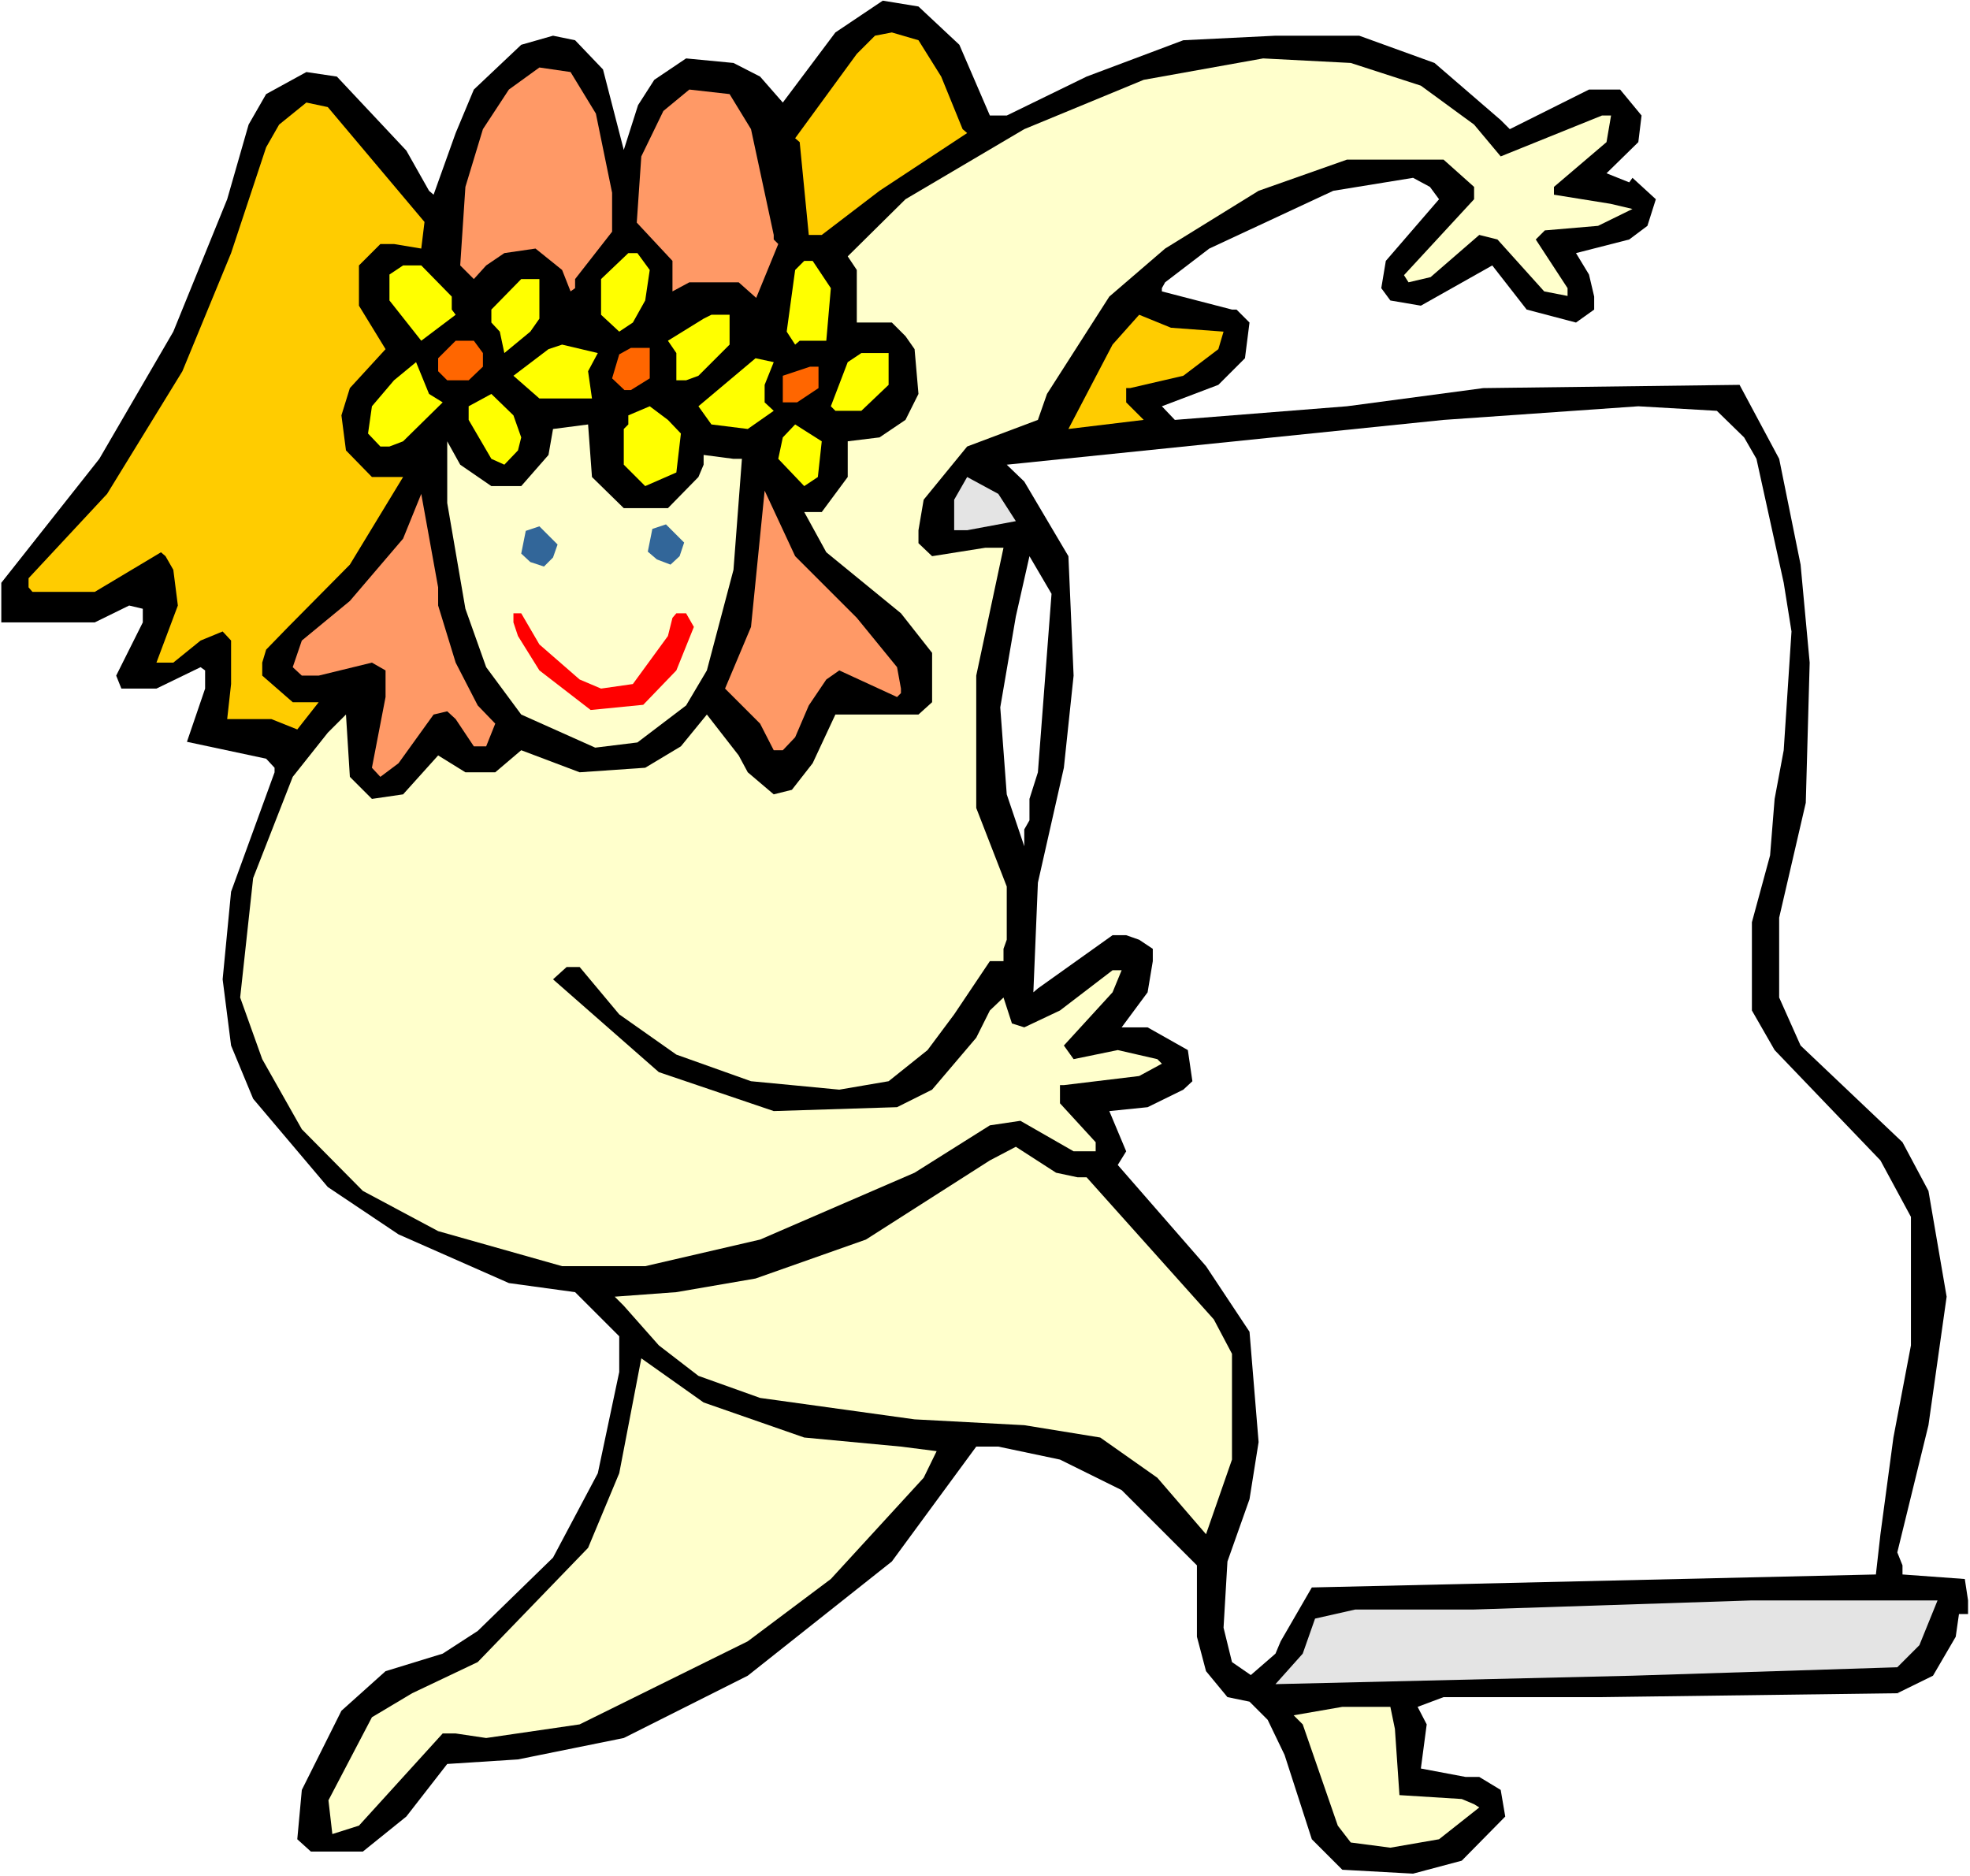 <?xml version="1.0" encoding="UTF-8" standalone="no"?>
<svg
   version="1.0"
   width="129.766mm"
   height="123.605mm"
   id="svg36"
   sodipodi:docname="Carrying Scroll 03.wmf"
   xmlns:inkscape="http://www.inkscape.org/namespaces/inkscape"
   xmlns:sodipodi="http://sodipodi.sourceforge.net/DTD/sodipodi-0.dtd"
   xmlns="http://www.w3.org/2000/svg"
   xmlns:svg="http://www.w3.org/2000/svg">
  <rect width="100%" height="100%" fill="#333333" stroke="none"/>
  <sodipodi:namedview
     id="namedview36"
     pagecolor="#ffffff"
     bordercolor="#000000"
     borderopacity="0.25"
     inkscape:showpageshadow="2"
     inkscape:pageopacity="0.0"
     inkscape:pagecheckerboard="0"
     inkscape:deskcolor="#d1d1d1"
     inkscape:document-units="mm" />
  <defs
     id="defs1">
    <pattern
       id="WMFhbasepattern"
       patternUnits="userSpaceOnUse"
       width="6"
       height="6"
       x="0"
       y="0" />
  </defs>
  <path
     style="fill:#ffffff;fill-opacity:1;fill-rule:evenodd;stroke:none"
     d="M 0,467.168 H 490.455 V 0 H 0 Z"
     id="path1" />
  <path
     style="fill:#000000;fill-opacity:1;fill-rule:evenodd;stroke:none"
     d="m 238.845,11.15 7.595,17.614 h 4.202 l 19.877,-9.696 24.078,-9.049 22.947,-1.131 h 20.846 l 18.746,6.787 16.483,14.22 2.262,2.262 19.715,-9.857 h 7.757 l 5.333,6.464 -0.808,6.625 -7.918,7.757 5.656,2.262 0.808,-1.131 5.818,5.333 -2.101,6.625 -4.525,3.393 -13.251,3.393 3.232,5.333 1.293,5.494 v 3.232 l -4.525,3.232 -12.282,-3.232 -8.565,-10.988 -17.776,10.019 -7.595,-1.293 -2.262,-3.07 1.131,-6.787 13.251,-15.351 -2.262,-3.07 -4.202,-2.262 -19.877,3.232 -30.866,14.382 -10.989,8.403 -0.808,1.454 v 0.808 l 17.453,4.525 h 1.131 l 3.232,3.232 -1.131,8.888 -6.626,6.625 -14.059,5.333 3.232,3.393 42.824,-3.393 33.936,-4.525 63.832,-0.808 9.858,18.422 5.333,26.34 2.262,24.401 -0.97,34.904 -6.626,28.602 v 19.876 l 5.333,11.958 25.371,24.078 6.464,12.12 4.525,26.34 -4.525,31.996 -7.757,31.672 1.293,3.232 v 2.262 l 15.514,1.131 0.808,5.333 v 3.393 h -2.262 l -0.808,5.656 -5.656,9.696 -8.888,4.363 -73.528,0.97 h -39.43 l -6.464,2.424 2.262,4.363 -1.454,10.988 11.15,2.101 h 3.394 l 5.333,3.232 1.131,6.625 -10.827,10.988 -12.12,3.232 -17.614,-0.97 -7.595,-7.595 -6.787,-21.007 -4.202,-8.726 -4.525,-4.525 -5.494,-1.131 -5.333,-6.464 -2.262,-8.564 v -17.775 l -18.746,-18.745 -15.352,-7.595 -15.352,-3.232 h -5.494 l -21.008,28.602 -35.875,28.441 -30.866,15.513 -26.341,5.333 -17.614,1.131 -10.181,13.089 -10.827,8.726 H 77.406 l -3.394,-3.07 1.131,-12.281 9.858,-19.714 10.989,-9.857 14.221,-4.363 8.726,-5.656 18.746,-18.26 11.15,-21.007 5.333,-25.209 v -8.888 l -10.989,-10.988 -16.483,-2.262 -27.472,-12.12 -17.614,-11.796 -18.584,-21.977 -5.494,-13.251 -2.101,-16.483 2.101,-21.815 10.827,-29.733 v -1.131 l -2.101,-2.262 -19.715,-4.201 4.525,-13.251 v -4.525 l -1.131,-0.808 -10.989,5.333 h -8.726 l -1.293,-3.232 6.626,-13.251 v -3.393 l -3.394,-0.808 -8.565,4.201 H 0.323 v -9.857 L 24.725,114.247 43.147,82.575 56.56,49.609 61.893,31.026 l 4.363,-7.595 10.019,-5.494 7.595,1.131 17.291,18.422 5.656,10.019 1.131,0.97 5.494,-15.351 4.525,-10.827 11.797,-11.15 7.918,-2.262 5.494,1.131 6.949,7.272 5.171,20.038 3.555,-11.15 4.04,-6.302 7.918,-5.333 11.797,1.131 6.626,3.393 5.656,6.464 13.09,-17.452 11.797,-7.918 8.888,1.454 z"
     id="path2" />
  <path
     style="fill:#ffcc00;fill-opacity:1;fill-rule:evenodd;stroke:none"
     d="m 234.32,19.068 5.333,13.089 1.131,0.97 -21.816,14.382 -14.382,10.988 h -3.232 l -2.262,-23.108 -1.131,-0.97 15.352,-21.007 4.525,-4.525 4.202,-0.808 6.626,1.939 z"
     id="path3" />
  <path
     style="fill:#ffffcc;fill-opacity:1;fill-rule:evenodd;stroke:none"
     d="m 353.742,21.33 13.251,9.696 6.626,7.918 25.21,-10.18 h 2.262 l -1.131,6.625 -13.09,11.15 v 1.939 l 14.059,2.262 5.494,1.293 -8.565,4.201 -13.251,1.131 -2.262,2.262 7.918,12.12 v 1.939 l -5.818,-1.131 -11.635,-12.928 -4.525,-1.131 -12.12,10.504 -5.494,1.293 -1.131,-1.778 17.453,-18.907 v -3.07 l -7.595,-6.787 h -24.078 l -21.978,7.757 -23.27,14.382 -13.898,11.958 -15.514,24.239 -2.262,6.464 -17.614,6.625 -10.827,13.251 -1.293,7.595 v 3.232 l 3.394,3.232 13.251,-2.101 h 4.525 l -6.787,31.834 v 32.965 l 7.595,19.553 v 13.251 l -0.808,2.262 v 3.07 h -3.394 l -8.888,13.251 -6.626,8.888 -9.696,7.757 -12.282,2.101 -21.978,-2.101 -18.584,-6.625 -14.221,-10.019 -9.858,-11.796 h -3.232 l -3.394,3.07 26.341,23.108 28.603,9.696 30.704,-0.97 8.726,-4.363 10.989,-12.928 3.394,-6.787 3.394,-3.232 2.101,6.464 3.07,0.97 8.888,-4.201 13.09,-10.019 h 2.262 l -2.262,5.494 -12.12,13.251 2.424,3.393 10.989,-2.262 9.858,2.262 1.131,1.131 -5.656,3.07 -18.746,2.262 h -0.97 v 4.525 l 8.888,9.696 v 2.262 h -5.494 l -13.251,-7.595 -7.595,1.131 -18.746,11.796 -38.461,16.644 -28.603,6.625 h -20.685 l -30.866,-8.726 -18.746,-10.019 -15.19,-15.351 -9.858,-17.452 -5.494,-15.351 3.232,-29.733 9.858,-25.209 8.726,-10.988 4.525,-4.525 0.97,15.513 5.494,5.494 7.757,-1.131 8.726,-9.696 6.787,4.201 h 7.434 l 6.464,-5.494 14.544,5.494 16.322,-1.131 8.888,-5.333 6.464,-7.918 7.918,10.18 2.262,4.201 6.464,5.494 4.525,-1.131 5.171,-6.625 5.656,-12.12 h 20.685 l 3.394,-3.07 v -12.281 l -7.757,-9.857 -18.584,-15.19 -5.494,-10.019 h 4.363 l 6.464,-8.726 v -8.888 l 7.918,-0.97 6.464,-4.363 3.232,-6.464 -0.97,-11.15 -2.262,-3.232 -3.394,-3.393 h -8.726 V 67.223 l -2.262,-3.393 14.382,-14.22 29.573,-17.452 29.734,-12.281 29.734,-5.333 21.816,1.131 z"
     id="path4" />
  <path
     style="fill:#ff9966;fill-opacity:1;fill-rule:evenodd;stroke:none"
     d="m 148.349,28.279 4.04,19.714 v 9.696 l -9.211,11.796 v 2.262 l -1.131,0.808 -2.101,-5.333 -6.626,-5.333 -7.757,1.131 -4.525,3.07 -3.07,3.393 -3.394,-3.393 1.293,-19.553 4.363,-14.382 6.464,-9.857 7.595,-5.494 7.757,1.131 z"
     id="path5" />
  <path
     style="fill:#ff9966;fill-opacity:1;fill-rule:evenodd;stroke:none"
     d="m 186.971,32.157 5.656,26.34 v 1.131 l 1.131,1.131 -5.494,13.412 -4.363,-3.878 h -12.282 l -4.202,2.262 v -7.595 l -8.888,-9.534 1.131,-16.483 5.494,-11.312 6.464,-5.333 10.019,1.131 z"
     id="path6" />
  <path
     style="fill:#ffcc00;fill-opacity:1;fill-rule:evenodd;stroke:none"
     d="m 105.686,55.265 -0.808,6.625 -6.787,-1.131 h -3.394 l -5.333,5.333 v 10.019 l 6.626,10.827 -8.888,9.696 -2.101,6.787 1.131,8.726 6.464,6.625 h 7.757 l -13.251,21.815 -15.352,15.513 -5.494,5.656 -0.97,3.232 v 3.232 l 7.595,6.625 h 6.464 l -5.333,6.787 -6.464,-2.586 H 56.56 l 0.97,-8.726 v -10.827 l -2.101,-2.262 -5.494,2.262 -6.787,5.494 h -4.202 l 5.333,-14.22 -1.131,-8.888 -1.939,-3.393 -1.131,-0.97 -16.483,9.857 H 8.08 L 7.11,146.243 v -2.262 L 26.664,122.973 45.41,92.432 57.53,63.022 l 8.726,-26.34 3.232,-5.656 6.787,-5.494 5.333,1.131 z"
     id="path7" />
  <path
     style="fill:#ffff00;fill-opacity:1;fill-rule:evenodd;stroke:none"
     d="m 161.761,67.223 -1.131,7.595 -3.07,5.494 -3.394,2.262 -4.525,-4.201 v -8.888 l 6.787,-6.464 h 2.262 z"
     id="path8" />
  <path
     style="fill:#ffff00;fill-opacity:1;fill-rule:evenodd;stroke:none"
     d="m 206.848,71.748 -1.131,13.089 h -6.626 l -1.131,0.97 -2.101,-3.232 2.101,-15.351 2.262,-2.262 h 2.101 z"
     id="path9" />
  <path
     style="fill:#ffff00;fill-opacity:1;fill-rule:evenodd;stroke:none"
     d="m 112.473,73.848 v 3.232 l 0.97,1.293 -8.565,6.464 -7.918,-10.019 v -6.464 l 3.394,-2.262 h 4.525 z"
     id="path10" />
  <path
     style="fill:#ffff00;fill-opacity:1;fill-rule:evenodd;stroke:none"
     d="m 134.289,79.343 -2.262,3.232 -6.464,5.333 -1.131,-5.333 -2.101,-2.262 v -3.232 l 7.434,-7.595 h 4.525 z"
     id="path11" />
  <path
     style="fill:#ffff00;fill-opacity:1;fill-rule:evenodd;stroke:none"
     d="m 181.638,85.806 -7.757,7.757 -3.07,1.131 h -2.424 v -6.787 l -2.101,-3.07 8.888,-5.494 1.939,-0.97 h 4.525 z"
     id="path12" />
  <path
     style="fill:#ffcc00;fill-opacity:1;fill-rule:evenodd;stroke:none"
     d="m 304.616,82.575 -1.293,4.363 -8.726,6.625 -13.251,3.07 h -0.97 v 3.555 l 4.363,4.363 -18.746,2.262 10.989,-21.007 6.626,-7.433 7.918,3.232 z"
     id="path13" />
  <path
     style="fill:#ff6600;fill-opacity:1;fill-rule:evenodd;stroke:none"
     d="m 120.23,87.907 v 3.393 l -3.555,3.393 h -5.333 L 109.08,92.432 V 89.2 l 4.363,-4.363 h 4.525 z"
     id="path14" />
  <path
     style="fill:#ffff00;fill-opacity:1;fill-rule:evenodd;stroke:none"
     d="m 146.409,92.432 0.97,6.787 h -13.09 l -6.464,-5.656 8.726,-6.625 3.394,-1.131 8.888,2.101 z"
     id="path15" />
  <path
     style="fill:#ffff00;fill-opacity:1;fill-rule:evenodd;stroke:none"
     d="m 221.23,95.825 -6.787,6.464 h -6.464 l -1.131,-1.131 4.202,-10.988 3.394,-2.262 h 6.787 z"
     id="path16" />
  <path
     style="fill:#ff6600;fill-opacity:1;fill-rule:evenodd;stroke:none"
     d="m 161.761,94.209 -4.686,2.909 h -1.616 l -3.07,-2.909 1.778,-5.979 2.909,-1.616 h 4.686 z"
     id="path17" />
  <path
     style="fill:#ffff00;fill-opacity:1;fill-rule:evenodd;stroke:none"
     d="m 190.365,95.825 v 4.363 l 2.262,2.101 -6.464,4.525 -9.05,-1.131 -3.232,-4.525 14.221,-11.958 4.525,0.97 z"
     id="path18" />
  <path
     style="fill:#ffff00;fill-opacity:1;fill-rule:evenodd;stroke:none"
     d="m 110.211,100.188 -9.858,9.696 -3.394,1.293 h -2.262 l -3.07,-3.232 0.97,-6.787 5.494,-6.464 5.494,-4.525 3.232,7.918 z"
     id="path19" />
  <path
     style="fill:#ff6600;fill-opacity:1;fill-rule:evenodd;stroke:none"
     d="m 203.777,96.633 -5.333,3.555 h -3.555 v -6.625 l 6.787,-2.262 h 2.101 z"
     id="path20" />
  <path
     style="fill:#ffff00;fill-opacity:1;fill-rule:evenodd;stroke:none"
     d="m 129.765,108.914 -0.808,3.232 -3.394,3.555 -3.232,-1.454 -5.656,-9.696 v -3.393 l 5.656,-3.07 5.494,5.333 z"
     id="path21" />
  <path
     style="fill:#ffff00;fill-opacity:1;fill-rule:evenodd;stroke:none"
     d="m 169.518,107.945 -1.131,9.696 -7.757,3.393 -5.333,-5.333 v -8.888 l 1.131,-1.131 v -2.262 l 5.333,-2.262 4.525,3.393 z"
     id="path22" />
  <path
     style="fill:#ffffff;fill-opacity:1;fill-rule:evenodd;stroke:none"
     d="m 434.219,108.914 3.07,5.333 6.787,30.864 1.939,12.12 -1.939,29.572 -2.262,12.12 -1.131,14.059 -4.525,16.644 v 21.977 l 5.656,9.857 26.341,27.471 7.595,14.059 v 31.996 l -4.363,22.946 -3.232,24.078 -1.131,10.019 -140.43,3.232 -7.757,13.412 -1.293,3.07 -6.141,5.333 -4.686,-3.232 -2.101,-8.564 0.97,-16.483 5.494,-15.513 2.262,-14.22 -2.262,-27.471 -10.827,-16.321 -21.978,-25.209 2.101,-3.393 -4.202,-10.019 9.534,-0.97 8.888,-4.363 2.262,-2.101 -1.131,-7.757 -10.019,-5.656 h -6.464 l 6.464,-8.726 1.293,-7.757 v -3.07 l -3.394,-2.262 -3.232,-1.131 h -3.394 l -18.584,13.251 -1.131,0.97 1.131,-27.309 6.464,-28.602 2.424,-22.946 -1.293,-29.733 -10.989,-18.583 -4.363,-4.201 108.757,-11.15 48.48,-3.393 19.554,1.131 z"
     id="path23" />
  <path
     style="fill:#ffffcc;fill-opacity:1;fill-rule:evenodd;stroke:none"
     d="m 155.297,126.528 h 10.989 l 7.595,-7.757 1.293,-3.07 v -2.424 l 7.434,0.97 h 2.101 l -2.101,27.633 -6.626,25.047 -5.171,8.726 -12.12,9.211 -10.504,1.293 -18.422,-8.241 -8.726,-11.796 -5.171,-14.543 -4.525,-26.34 v -15.351 l 3.232,5.817 7.757,5.333 h 7.434 l 6.787,-7.757 1.131,-6.464 8.726,-1.131 0.97,13.089 z"
     id="path24" />
  <path
     style="fill:#ffff00;fill-opacity:1;fill-rule:evenodd;stroke:none"
     d="m 203.616,118.772 -3.394,2.262 -6.464,-6.787 1.131,-5.333 3.07,-3.232 6.626,4.201 z"
     id="path25" />
  <path
     style="fill:#e4e4e4;fill-opacity:1;fill-rule:evenodd;stroke:none"
     d="m 252.904,129.76 -12.12,2.262 h -3.232 v -7.595 l 3.232,-5.656 7.757,4.201 z"
     id="path26" />
  <path
     style="fill:#ff9966;fill-opacity:1;fill-rule:evenodd;stroke:none"
     d="m 213.312,153.838 10.019,12.281 0.97,5.333 v 1.131 l -0.97,0.97 -14.382,-6.625 -3.232,2.262 -4.363,6.464 -3.394,7.918 -3.07,3.232 h -2.262 l -3.394,-6.625 -8.726,-8.726 6.464,-15.351 3.394,-33.935 7.595,16.321 z"
     id="path27" />
  <path
     style="fill:#ff9966;fill-opacity:1;fill-rule:evenodd;stroke:none"
     d="m 109.08,150.767 4.363,14.22 5.494,10.665 4.363,4.525 -2.262,5.656 h -3.07 l -4.525,-6.787 -2.101,-1.939 -3.394,0.808 -8.726,12.12 -4.525,3.393 -2.101,-2.262 3.394,-17.614 v -6.625 l -3.394,-1.939 -13.251,3.232 h -4.202 l -2.262,-2.101 2.262,-6.625 11.958,-9.857 13.251,-15.513 4.525,-11.15 4.202,23.27 z"
     id="path28" />
  <path
     style="fill:#326699;fill-opacity:1;fill-rule:evenodd;stroke:none"
     d="m 137.683,138.809 -2.262,2.262 -3.394,-1.131 -2.262,-2.101 1.131,-5.656 3.394,-1.131 4.525,4.525 z"
     id="path29" />
  <path
     style="fill:#326699;fill-opacity:1;fill-rule:evenodd;stroke:none"
     d="m 169.195,138.486 -2.262,2.101 -3.394,-1.293 -2.262,-1.939 1.131,-5.656 3.394,-1.131 4.525,4.525 z"
     id="path30" />
  <path
     style="fill:#ffffff;fill-opacity:1;fill-rule:evenodd;stroke:none"
     d="m 258.398,192.297 -2.101,6.625 v 5.333 l -1.293,2.262 v 4.201 l -4.363,-12.928 -1.616,-21.654 3.878,-22.623 3.394,-15.028 5.494,9.372 z"
     id="path31" />
  <path
     style="fill:#ff0000;fill-opacity:1;fill-rule:evenodd;stroke:none"
     d="m 134.289,160.463 10.019,8.726 5.333,2.262 7.918,-1.131 8.726,-11.958 1.131,-4.525 0.97,-1.131 h 2.424 l 1.939,3.393 -4.363,10.827 -8.242,8.564 -13.09,1.293 -12.766,-9.857 -5.333,-8.564 -1.131,-3.393 v -2.262 h 1.939 z"
     id="path32" />
  <path
     style="fill:#ffffcc;fill-opacity:1;fill-rule:evenodd;stroke:none"
     d="m 268.256,293.132 h 2.262 l 31.674,35.389 4.525,8.564 v 26.34 l -6.464,18.583 -12.12,-14.059 -14.221,-10.019 -18.907,-3.07 -27.31,-1.454 -38.461,-5.333 -15.352,-5.494 -9.858,-7.595 -8.726,-9.857 -2.262,-2.262 15.352,-1.131 19.715,-3.393 27.472,-9.696 30.866,-19.714 6.464,-3.393 10.019,6.464 z"
     id="path33" />
  <path
     style="fill:#ffffcc;fill-opacity:1;fill-rule:evenodd;stroke:none"
     d="m 200.222,357.931 24.078,2.262 8.888,1.131 -3.232,6.625 -23.109,25.209 -20.685,15.513 -41.854,20.684 -23.27,3.393 -7.595,-1.131 h -3.232 l -20.846,22.946 -6.626,2.101 -0.97,-8.403 10.827,-20.684 10.019,-5.979 16.322,-7.757 27.472,-28.441 7.757,-18.583 5.494,-28.602 15.514,10.988 z"
     id="path34" />
  <path
     style="fill:#e4e4e4;fill-opacity:1;fill-rule:evenodd;stroke:none"
     d="m 477.851,409.641 -5.494,5.494 -65.933,2.101 -88.88,2.101 6.787,-7.595 3.07,-8.726 10.019,-2.262 h 29.573 l 69.165,-2.262 h 46.218 z"
     id="path35" />
  <path
     style="fill:#ffffcc;fill-opacity:1;fill-rule:evenodd;stroke:none"
     d="m 347.278,430.486 1.131,16.483 15.514,0.97 3.07,1.293 1.293,0.808 -10.019,7.918 -12.12,2.101 -9.858,-1.293 -3.232,-4.201 -8.726,-25.209 -2.262,-2.262 12.12,-2.101 h 11.958 z"
     id="path36" />
</svg>
